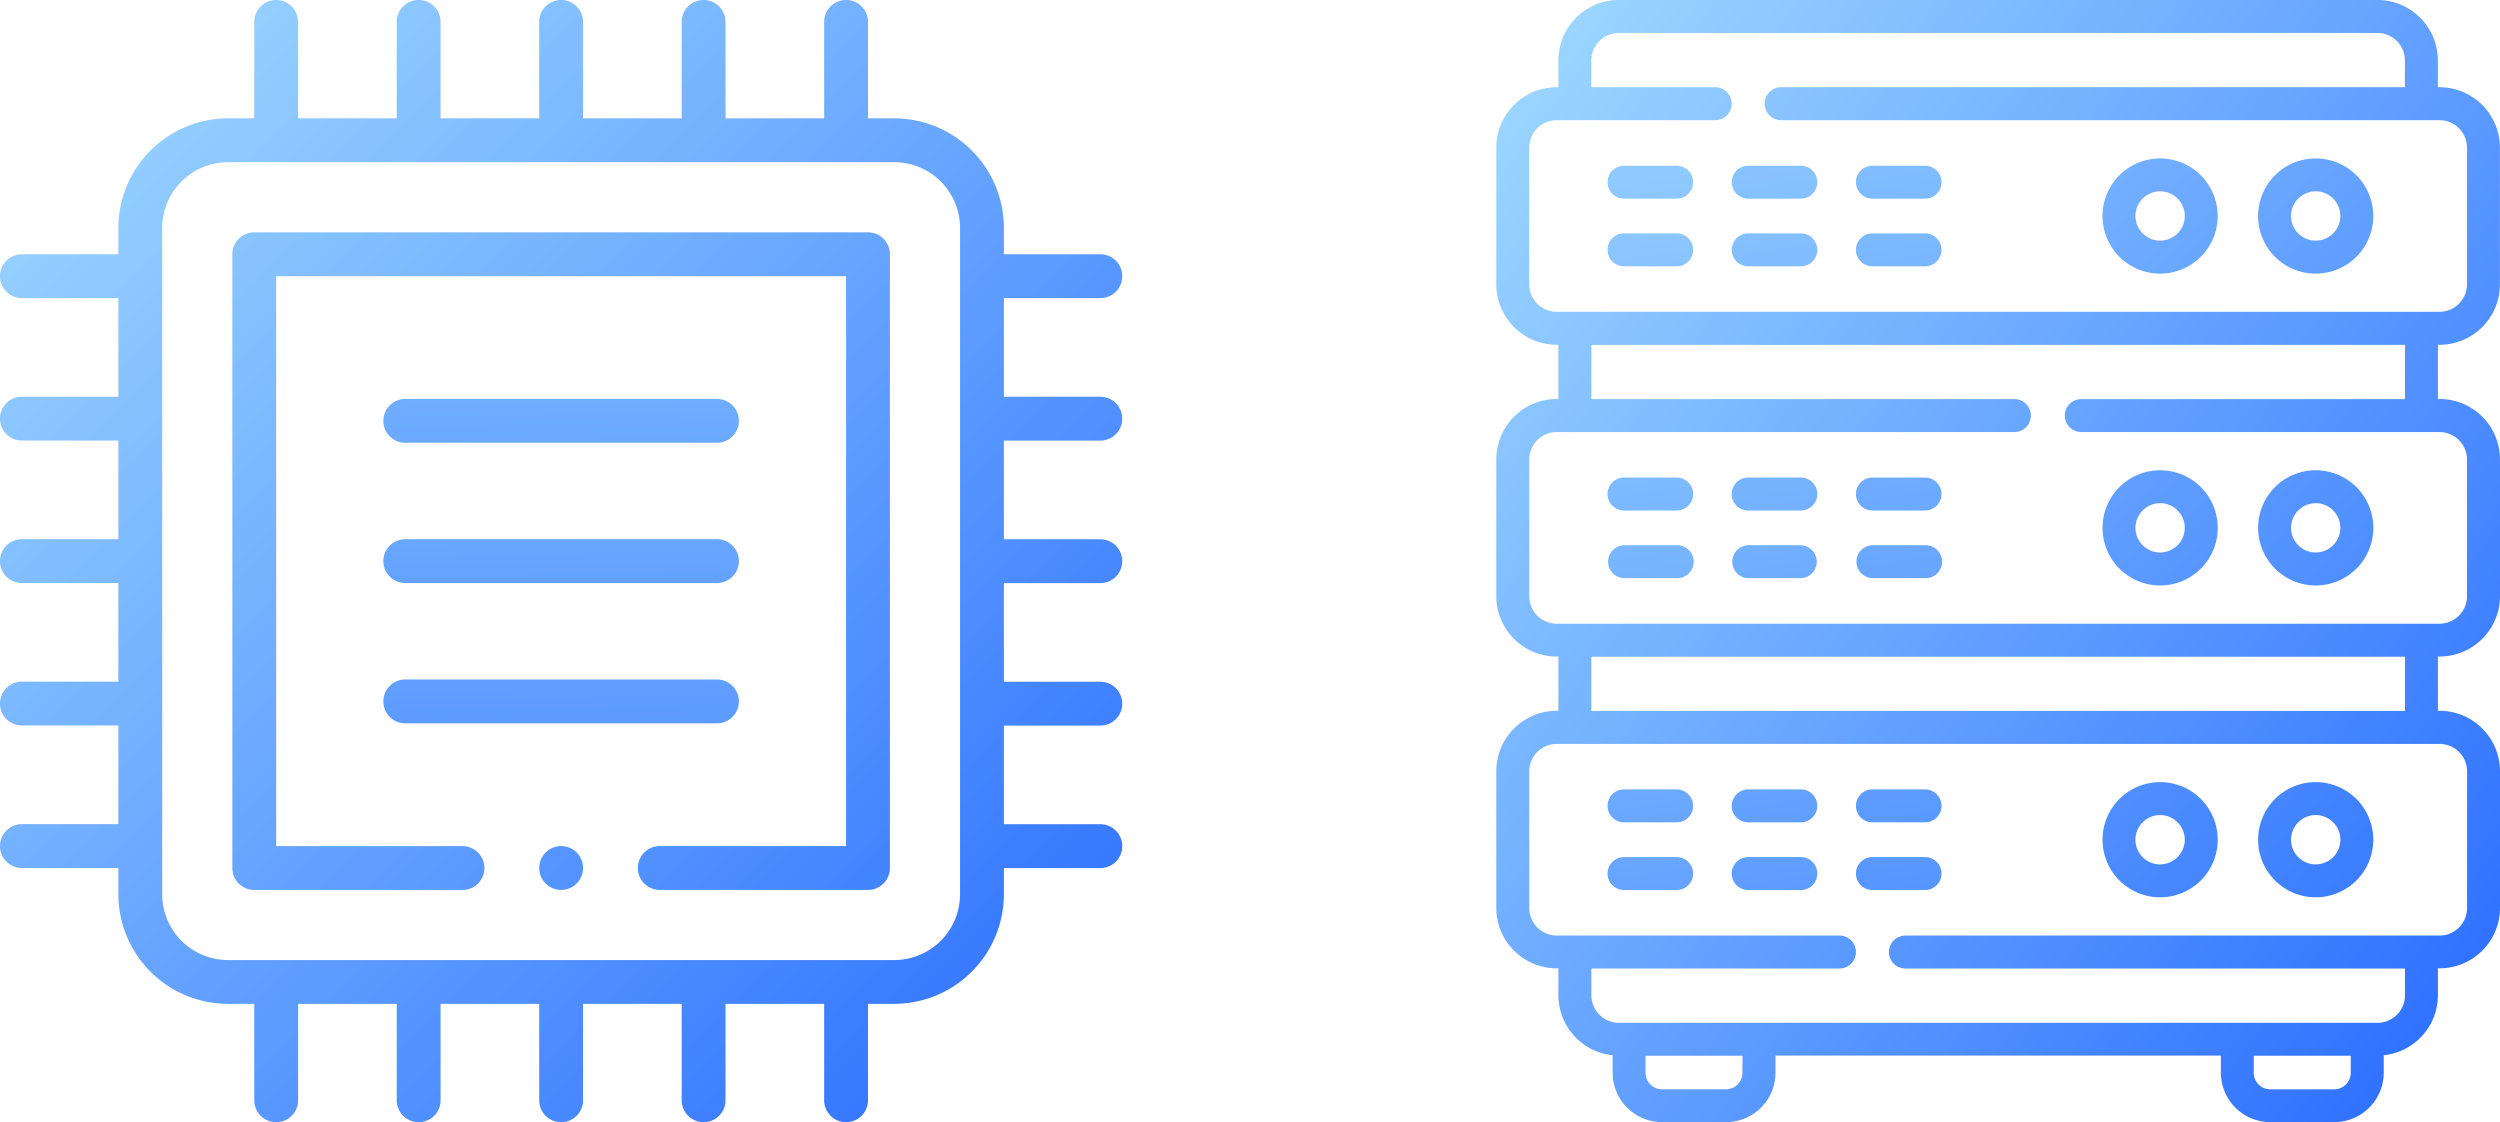 <svg xmlns="http://www.w3.org/2000/svg" xmlns:xlink="http://www.w3.org/1999/xlink" width="133.66" height="60" viewBox="0 0 133.66 60"><defs><style>.a{fill:url(#a);}.b{fill:url(#b);}.c{fill:url(#c);}.d{fill:url(#d);}.e{fill:url(#e);}.f{fill:url(#f);}.g{fill:url(#g);}.h{fill:url(#h);}.i{fill:url(#i);}.j{fill:url(#j);}.k{fill:url(#k);}.l{fill:url(#l);}.m{fill:url(#m);}.n{fill:url(#n);}.o{fill:url(#o);}.p{fill:url(#p);}.q{fill:url(#q);}.r{fill:url(#r);}.s{fill:url(#s);}.t{fill:url(#t);}.u{fill:url(#u);}.v{fill:url(#v);}.w{fill:url(#w);}.x{fill:url(#x);}.y{fill:url(#y);}.z{fill:url(#z);}.aa{fill:url(#aa);}.ab{fill:url(#ab);}.ac{fill:url(#ac);}.ad{fill:url(#ad);}.ae{fill:url(#ae);}</style><linearGradient id="a" x1="-0.065" y1="0.002" x2="1.052" y2="0.947" gradientUnits="objectBoundingBox"><stop offset="0" stop-color="#a5deff"/><stop offset="1" stop-color="#2669ff"/></linearGradient><linearGradient id="b" x1="-2.3" y1="-6.378" x2="10.805" y2="25.813" xlink:href="#a"/><linearGradient id="c" x1="-3.065" y1="-8.261" x2="10.035" y2="23.93" xlink:href="#a"/><linearGradient id="d" x1="-3.832" y1="-10.143" x2="9.271" y2="22.048" xlink:href="#a"/><linearGradient id="e" x1="-1.905" y1="-5.409" x2="11.2" y2="26.782" xlink:href="#a"/><linearGradient id="f" x1="-2.672" y1="-7.291" x2="10.434" y2="24.9" xlink:href="#a"/><linearGradient id="g" x1="-3.438" y1="-9.174" x2="9.667" y2="23.017" xlink:href="#a"/><linearGradient id="h" x1="-4.482" y1="-4.212" x2="5.251" y2="4.992" xlink:href="#a"/><linearGradient id="i" x1="-3.769" y1="-3.537" x2="5.963" y2="5.667" xlink:href="#a"/><linearGradient id="j" x1="-4.12" y1="-10.848" x2="8.986" y2="21.342" xlink:href="#a"/><linearGradient id="k" x1="-4.887" y1="-12.73" x2="8.219" y2="19.46" xlink:href="#a"/><linearGradient id="l" x1="-5.653" y1="-14.613" x2="7.453" y2="17.577" xlink:href="#a"/><linearGradient id="m" x1="-3.724" y1="-9.872" x2="9.379" y2="22.3" xlink:href="#a"/><linearGradient id="n" x1="-4.489" y1="-11.754" x2="8.611" y2="20.418" xlink:href="#a"/><linearGradient id="o" x1="-5.258" y1="-13.635" x2="7.848" y2="18.537" xlink:href="#a"/><linearGradient id="p" x1="-5.834" y1="-5.489" x2="3.899" y2="3.714" xlink:href="#a"/><linearGradient id="q" x1="-5.121" y1="-4.814" x2="4.612" y2="4.388" xlink:href="#a"/><linearGradient id="r" x1="-5.94" y1="-15.318" x2="7.166" y2="16.873" xlink:href="#a"/><linearGradient id="s" x1="-6.706" y1="-17.2" x2="6.4" y2="14.991" xlink:href="#a"/><linearGradient id="t" x1="-7.473" y1="-19.083" x2="5.633" y2="13.108" xlink:href="#a"/><linearGradient id="u" x1="-5.545" y1="-14.348" x2="7.561" y2="17.843" xlink:href="#a"/><linearGradient id="v" x1="-6.311" y1="-16.23" x2="6.794" y2="15.96" xlink:href="#a"/><linearGradient id="w" x1="-7.078" y1="-18.113" x2="6.028" y2="14.078" xlink:href="#a"/><linearGradient id="x" x1="-7.185" y1="-6.767" x2="2.548" y2="2.437" xlink:href="#a"/><linearGradient id="y" x1="-6.472" y1="-6.093" x2="3.261" y2="3.111" xlink:href="#a"/><linearGradient id="z" x1="-16.179" y1="-16.187" x2="10.305" y2="10.31" xlink:href="#a"/><linearGradient id="aa" x1="-0.379" y1="-0.379" x2="1.387" y2="1.387" xlink:href="#a"/><linearGradient id="ab" x1="-0.015" y1="-0.015" x2="1.02" y2="1.02" xlink:href="#a"/><linearGradient id="ac" x1="-0.928" y1="-11.08" x2="2.338" y2="15.405" xlink:href="#a"/><linearGradient id="ad" x1="-1.125" y1="-12.68" x2="2.141" y2="13.805" xlink:href="#a"/><linearGradient id="ae" x1="-1.323" y1="-14.28" x2="1.943" y2="12.205" xlink:href="#a"/></defs><g transform="translate(-161 -904)"><g transform="translate(14.327 -31.208)"><path class="a" d="M277.1,953.642a3.233,3.233,0,0,0,3.229-3.229V943.1a3.233,3.233,0,0,0-3.229-3.229h-.09v-1.435a3.233,3.233,0,0,0-3.229-3.229H233.222a3.233,3.233,0,0,0-3.229,3.229v1.435H229.9a3.233,3.233,0,0,0-3.229,3.229v7.312a3.234,3.234,0,0,0,3.229,3.229h.091v2.9H229.9a3.233,3.233,0,0,0-3.229,3.229v7.312a3.233,3.233,0,0,0,3.229,3.228h.091v2.9H229.9a3.233,3.233,0,0,0-3.229,3.228v7.312a3.234,3.234,0,0,0,3.229,3.229h.091v1.436a3.233,3.233,0,0,0,2.9,3.211v.932a2.644,2.644,0,0,0,2.641,2.642h3.424a2.643,2.643,0,0,0,2.642-2.642v-.914H265.41v.914a2.645,2.645,0,0,0,2.642,2.642h3.424a2.645,2.645,0,0,0,2.642-2.642v-.932a3.233,3.233,0,0,0,2.895-3.212v-1.435h.091a3.233,3.233,0,0,0,3.229-3.229v-7.312a3.234,3.234,0,0,0-3.229-3.229h-.091v-2.9h.091a3.234,3.234,0,0,0,3.229-3.229v-7.312a3.233,3.233,0,0,0-3.229-3.229h-.091v-2.9Zm-48.669-3.229V943.1a1.469,1.469,0,0,1,1.467-1.467h8.476a.881.881,0,0,0,0-1.762h-6.624v-1.435a1.469,1.469,0,0,1,1.468-1.467h40.563a1.468,1.468,0,0,1,1.467,1.467v1.435H241.9a.881.881,0,0,0,0,1.762h35.2a1.469,1.469,0,0,1,1.468,1.467v7.312a1.469,1.469,0,0,1-1.468,1.467H229.9a1.468,1.468,0,0,1-1.467-1.467Zm11.4,42.153a.883.883,0,0,1-.881.881H235.53a.882.882,0,0,1-.88-.881v-.915h5.185Zm31.641.881h-3.424a.883.883,0,0,1-.881-.881v-.915h5.186v.915a.883.883,0,0,1-.881.881Zm7.1-17v7.312a1.47,1.47,0,0,1-1.468,1.468H248.542a.88.88,0,1,0,0,1.761h26.71v1.436a1.469,1.469,0,0,1-1.467,1.468H233.222a1.47,1.47,0,0,1-1.468-1.468v-1.436h13.265a.88.88,0,0,0,0-1.761H229.9a1.469,1.469,0,0,1-1.467-1.468v-7.312a1.469,1.469,0,0,1,1.467-1.467h47.2A1.469,1.469,0,0,1,278.572,976.446Zm-3.32-3.229h-43.5v-2.9h43.5Zm0-16.672H257.919a.881.881,0,0,0,0,1.761H277.1a1.47,1.47,0,0,1,1.468,1.468v7.312a1.469,1.469,0,0,1-1.468,1.467H229.9a1.469,1.469,0,0,1-1.467-1.467v-7.312a1.469,1.469,0,0,1,1.467-1.468H254.4a.881.881,0,0,0,0-1.761H231.754v-2.9h43.5Z"/><path class="b" d="M233.5,949.446h2.813a.88.88,0,0,0,0-1.761H233.5a.88.88,0,1,0,0,1.761Z"/><path class="c" d="M240.139,949.446h2.814a.88.88,0,1,0,0-1.761h-2.814a.88.88,0,1,0,0,1.761Z"/><path class="d" d="M246.78,949.446h2.813a.88.88,0,1,0,0-1.761H246.78a.88.88,0,1,0,0,1.761Z"/><path class="e" d="M233.5,945.829h2.813a.88.88,0,0,0,0-1.761H233.5a.88.88,0,1,0,0,1.761Z"/><path class="f" d="M240.139,945.829h2.814a.88.88,0,0,0,0-1.761h-2.814a.88.88,0,0,0,0,1.761Z"/><path class="g" d="M246.78,945.829h2.813a.88.88,0,1,0,0-1.761H246.78a.88.88,0,0,0,0,1.761Z"/><path class="h" d="M270.48,949.837a3.079,3.079,0,1,0-3.08-3.08A3.079,3.079,0,0,0,270.48,949.837Zm0-4.4a1.318,1.318,0,1,1-1.319,1.318,1.318,1.318,0,0,1,1.319-1.318Z"/><path class="i" d="M262.161,949.837a3.079,3.079,0,1,0-3.08-3.08A3.08,3.08,0,0,0,262.161,949.837Zm0-4.4a1.318,1.318,0,1,1-1.318,1.318h0a1.32,1.32,0,0,1,1.318-1.318Z"/><path class="j" d="M236.312,964.358H233.5a.881.881,0,0,0,0,1.761h2.813a.881.881,0,1,0,0-1.761Z"/><path class="k" d="M242.953,964.358h-2.814a.881.881,0,0,0,0,1.761h2.814a.881.881,0,0,0,0-1.761Z"/><path class="l" d="M249.593,964.358H246.78a.881.881,0,0,0,0,1.761h2.813a.881.881,0,1,0,0-1.761Z"/><path class="m" d="M236.312,960.74H233.5a.881.881,0,0,0,0,1.762h2.813a.881.881,0,0,0,0-1.762Z"/><path class="n" d="M242.953,960.74h-2.814a.881.881,0,1,0,0,1.762h2.814a.881.881,0,0,0,0-1.762Z"/><path class="o" d="M249.593,960.74H246.78a.881.881,0,0,0,0,1.762h2.813a.881.881,0,0,0,0-1.762Z"/><path class="p" d="M270.48,966.51a3.08,3.08,0,1,0-3.08-3.08h0A3.084,3.084,0,0,0,270.48,966.51Zm0-4.4a1.318,1.318,0,1,1-1.319,1.319A1.319,1.319,0,0,1,270.48,962.111Z"/><path class="q" d="M262.161,966.51a3.08,3.08,0,1,0-3.079-3.08h0A3.083,3.083,0,0,0,262.161,966.51Zm0-4.4a1.318,1.318,0,1,1-1.318,1.319h0A1.321,1.321,0,0,1,262.161,962.111Z"/><path class="r" d="M236.312,981.031H233.5a.88.88,0,0,0,0,1.761h2.813a.88.88,0,1,0,0-1.761Z"/><path class="s" d="M242.953,981.031h-2.814a.88.88,0,0,0,0,1.761h2.814a.88.88,0,0,0,0-1.761Z"/><path class="t" d="M249.593,981.031H246.78a.88.88,0,0,0,0,1.761h2.813a.88.88,0,1,0,0-1.761Z"/><path class="u" d="M236.312,977.413H233.5a.88.88,0,0,0,0,1.761h2.813a.88.88,0,1,0,0-1.761Z"/><path class="v" d="M242.953,977.413h-2.814a.88.88,0,0,0,0,1.761h2.814a.88.88,0,0,0,0-1.761Z"/><path class="w" d="M249.593,977.413H246.78a.88.88,0,0,0,0,1.761h2.813a.88.88,0,1,0,0-1.761Z"/><path class="x" d="M270.48,977.023a3.079,3.079,0,1,0,3.079,3.079h0A3.082,3.082,0,0,0,270.48,977.023Zm0,4.4A1.319,1.319,0,1,1,271.8,980.1h0A1.32,1.32,0,0,1,270.48,981.421Z"/><path class="y" d="M262.161,977.023a3.079,3.079,0,1,0,3.08,3.079A3.08,3.08,0,0,0,262.161,977.023Zm0,4.4a1.319,1.319,0,1,1,1.319-1.319h0A1.321,1.321,0,0,1,262.161,981.421Z"/></g><g transform="translate(-80.081 72.71)"><path class="z" d="M271.081,876.525a1.171,1.171,0,1,0,.829.343A1.171,1.171,0,0,0,271.081,876.525Z"/><path class="aa" d="M287.488,843.712H254.675a1.172,1.172,0,0,0-1.172,1.172V877.7a1.171,1.171,0,0,0,1.172,1.171h11.133a1.171,1.171,0,1,0,0-2.343h-9.961V846.056h30.469v30.469h-9.961a1.171,1.171,0,1,0,0,2.343h11.133a1.171,1.171,0,0,0,1.171-1.171V844.884A1.172,1.172,0,0,0,287.488,843.712Z"/><path class="ab" d="M299.909,854.845a1.172,1.172,0,1,0,0-2.344h-5.156v-5.273h5.156a1.172,1.172,0,0,0,0-2.344h-5.156v-1.406a5.867,5.867,0,0,0-5.859-5.86h-1.406v-5.156a1.172,1.172,0,0,0-2.344,0v5.156H279.87v-5.156a1.171,1.171,0,1,0-2.343,0v5.156h-5.274v-5.156a1.172,1.172,0,1,0-2.344,0v5.156h-5.273v-5.156a1.172,1.172,0,0,0-2.344,0v5.156h-5.273v-5.156a1.172,1.172,0,0,0-2.344,0v5.156h-1.406a5.867,5.867,0,0,0-5.86,5.86v1.406h-5.156a1.172,1.172,0,0,0,0,2.344h5.156V852.5h-5.156a1.172,1.172,0,1,0,0,2.344h5.156v5.273h-5.156a1.172,1.172,0,1,0,0,2.344h5.156v5.274h-5.156a1.171,1.171,0,1,0,0,2.343h5.156v5.274h-5.156a1.172,1.172,0,1,0,0,2.344h5.156V879.1a5.867,5.867,0,0,0,5.86,5.859h1.406v5.156a1.172,1.172,0,0,0,2.344,0v-5.156h5.273v5.156a1.172,1.172,0,0,0,2.344,0v-5.156h5.273v5.156a1.172,1.172,0,1,0,2.344,0v-5.156h5.274v5.156a1.171,1.171,0,1,0,2.343,0v-5.156h5.274v5.156a1.172,1.172,0,0,0,2.344,0v-5.156h1.406a5.866,5.866,0,0,0,5.859-5.859V877.7h5.156a1.172,1.172,0,1,0,0-2.344h-5.156v-5.274h5.156a1.171,1.171,0,1,0,0-2.343h-5.156v-5.274h5.156a1.172,1.172,0,1,0,0-2.344h-5.156v-5.273Zm-7.5,24.258a3.518,3.518,0,0,1-3.515,3.515H253.269a3.519,3.519,0,0,1-3.516-3.515V843.478a3.52,3.52,0,0,1,3.516-3.516h35.625a3.519,3.519,0,0,1,3.515,3.516Z"/><path class="ac" d="M262.749,854.962h16.664a1.172,1.172,0,0,0,0-2.344H262.749a1.172,1.172,0,0,0,0,2.344Z"/><path class="ad" d="M262.749,862.462h16.664a1.172,1.172,0,0,0,0-2.344H262.749a1.172,1.172,0,0,0,0,2.344Z"/><path class="ae" d="M262.749,869.962h16.664a1.172,1.172,0,0,0,0-2.344H262.749a1.172,1.172,0,0,0,0,2.344Z"/></g></g></svg>